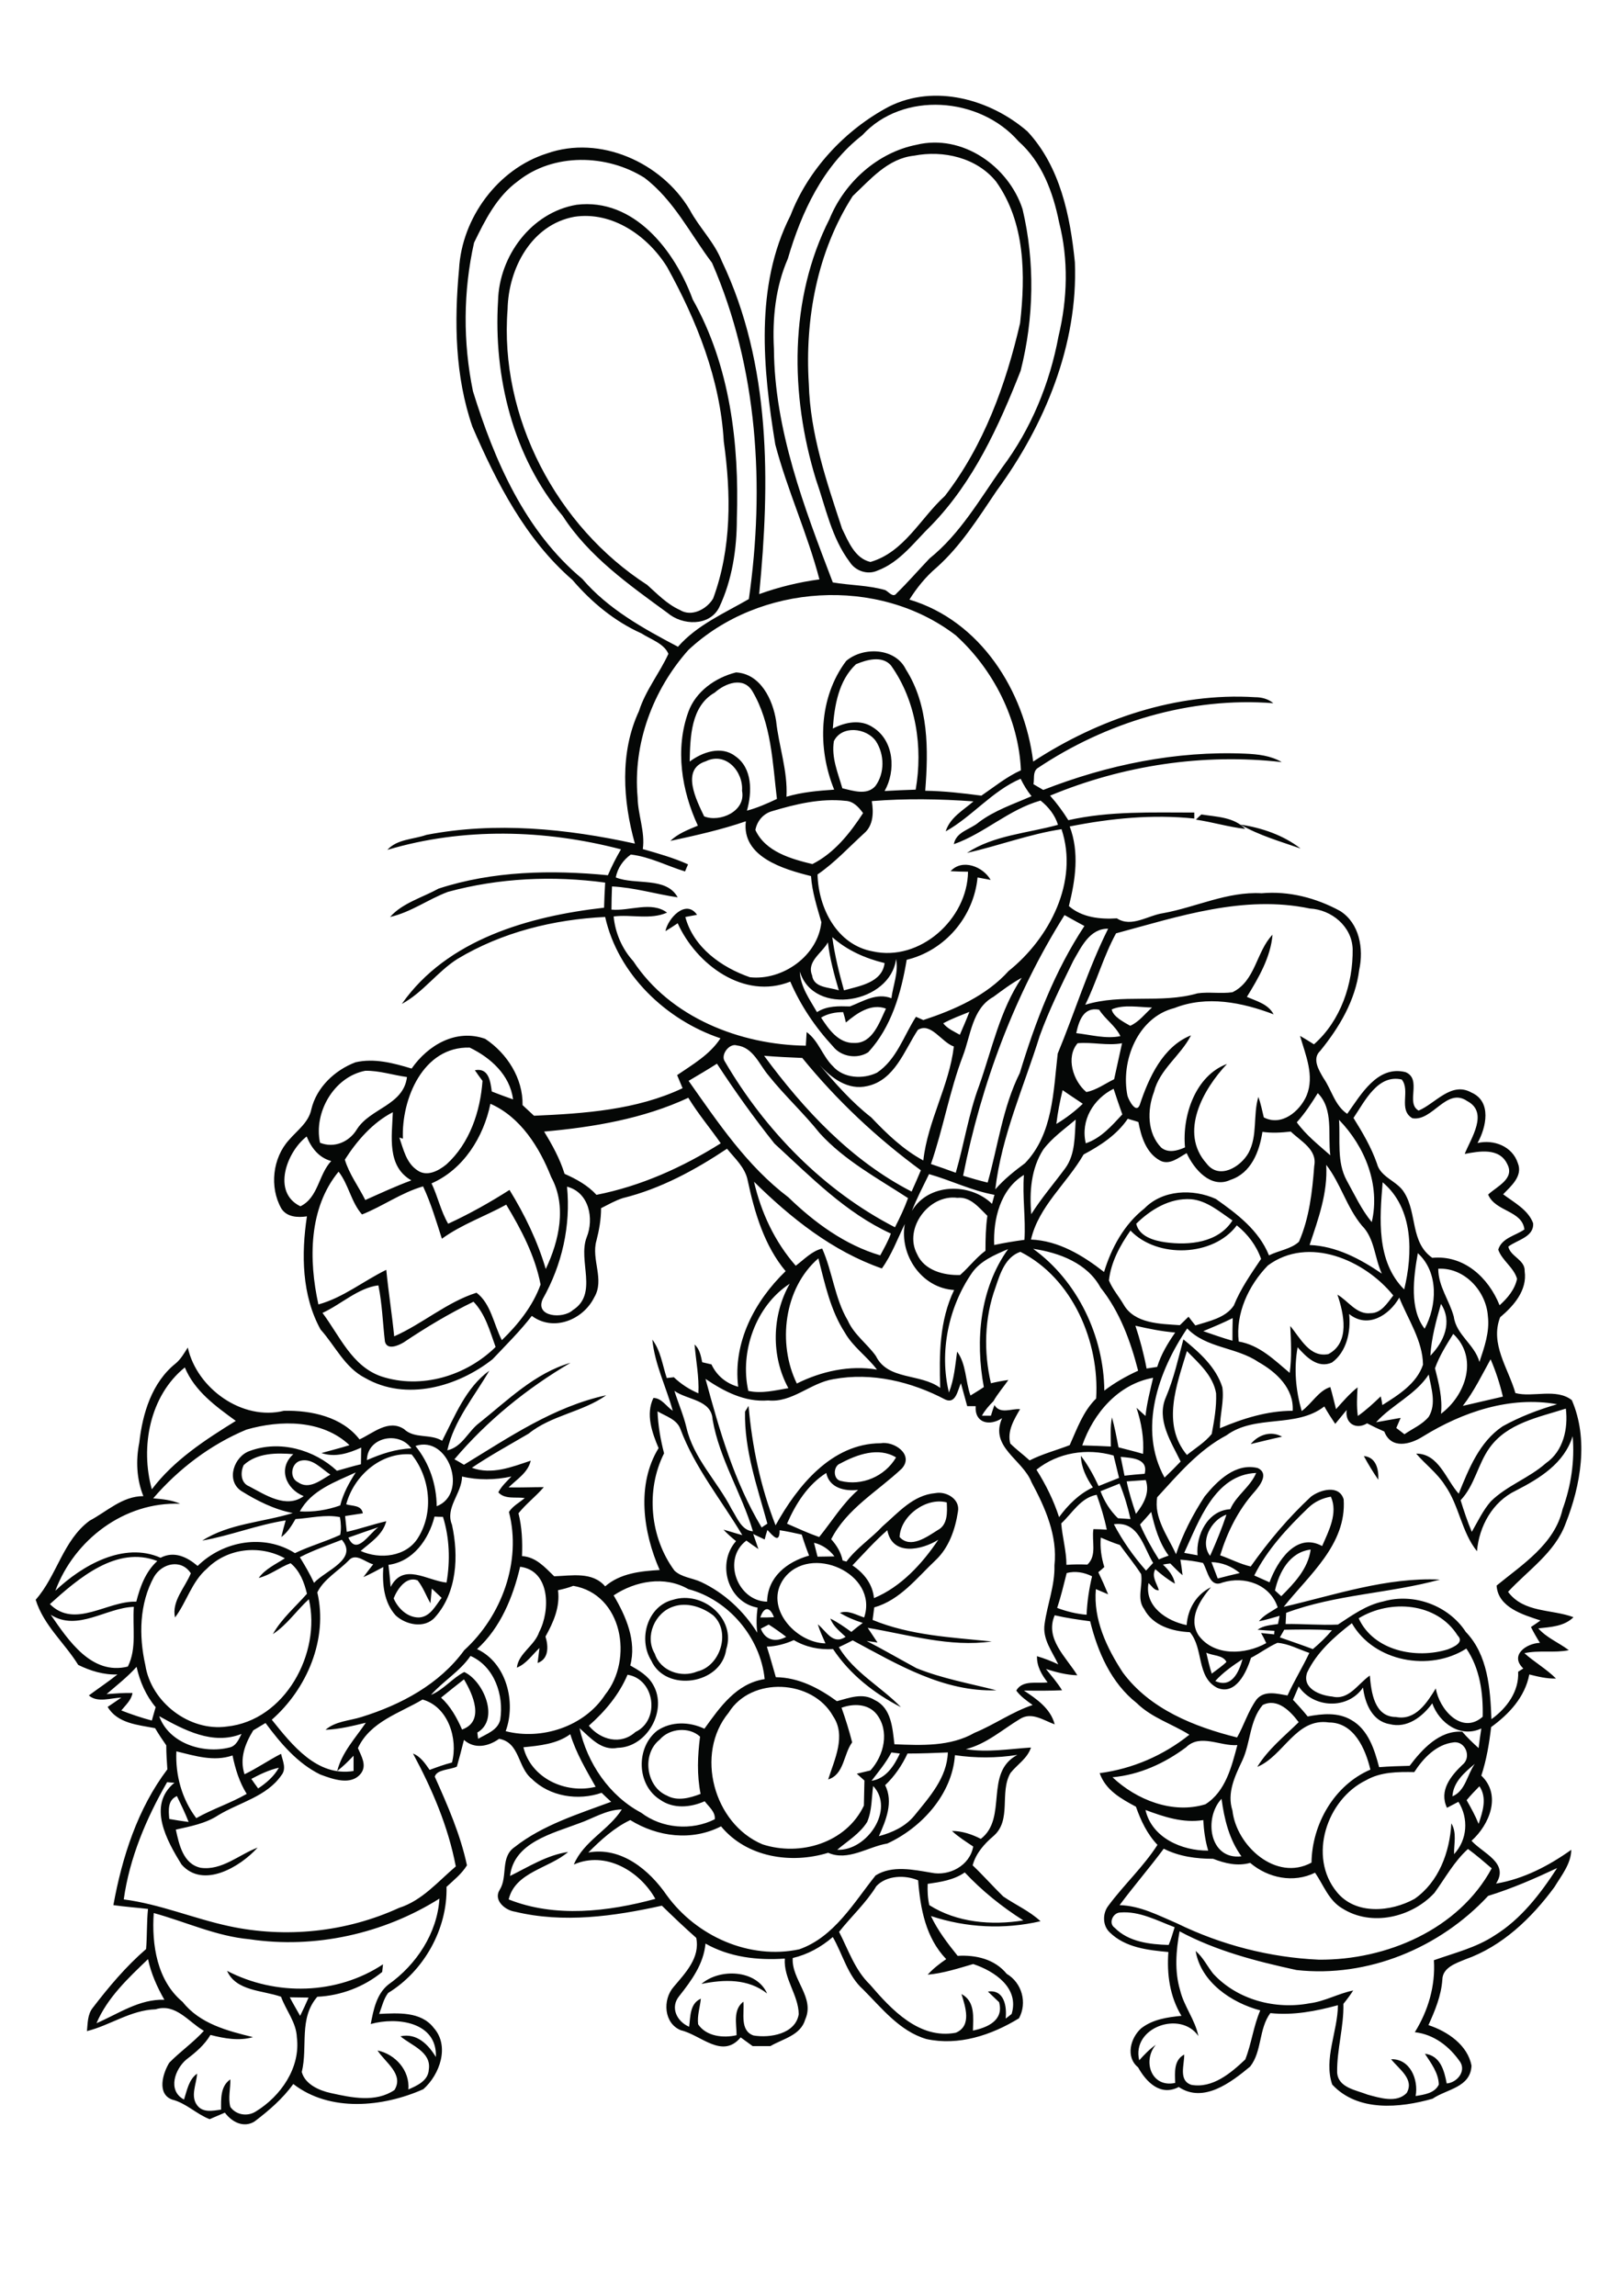 <?xml version="1.0" encoding="utf-8"?>
<!-- Generator: Adobe Illustrator 21.0.2, SVG Export Plug-In . SVG Version: 6.00 Build 0)  -->
<svg version="1.2" baseProfile="tiny" id="Layer_1" xmlns="http://www.w3.org/2000/svg" xmlns:xlink="http://www.w3.org/1999/xlink"
	 x="0px" y="0px" viewBox="0 0 595 842" overflow="scroll" xml:space="preserve">
<path fill="#050706" d="M257.3,727.6c6.7-5.8,20.2-5.3,24.1,3.5C274.4,725.6,265.6,725.9,257.3,727.6 M247,589.2
	c-6.8,2.2-10.6,11-6.8,17.3c2,6.3,9.7,9,15.6,6.5c8.5-2,12.4-14.6,5.8-20.6C257.5,589.3,251.9,587.5,247,589.2 M246.9,586.7
	c10.7-3.4,23.2,6.8,19.5,18.2c-1.8,12.9-22.2,15.9-27.5,4.1C234,601.1,237.5,589,246.9,586.7 M500.3,534c4.5,0.4,5.5,4.9,5.3,8.7
	C503.7,539.9,501.9,537,500.3,534 M458.8,529.6c2.8-3.4,7.4-5,11.5-2.7C466.5,527.7,462.6,528.7,458.8,529.6 M455,302.4
	c7.9,1.2,15.8,3.9,22.1,8.8C469.7,308.6,461.9,306.4,455,302.4 M438.7,300.6c0.6-0.6,1.3-1.3,2-1.9c5.6,0.9,11.9,0.9,16.1,5.3
	C450.7,303.3,444.8,301.5,438.7,300.6 M210.7,79.5c-15.8,2.9-24.2,19-24.5,33.9c-3.1,39.6,18,79.7,51.2,101.1
	c3.7,3.3,7.3,7.1,12,9.2c4.3,2.7,9.9-0.3,12.2-4.2c6.8-18.4,6.6-38.4,3.9-57.6c-1.3-22.8-9.9-44.3-20.8-64
	C237.6,86.5,224.6,77.4,210.7,79.5 M211.5,75.1c21.1-2.6,36.1,16.9,42.6,34.7c13.7,24.3,17.1,52.9,16.2,80.4
	c0,11.1-1.7,22.5-6.5,32.6c-3.6,7-13.5,6.6-18.9,2c-14.1-10.3-28.9-20.7-38.5-35.6c-18.2-21.6-25.4-51.1-23.7-78.9
	C183.1,93.9,194.9,77.9,211.5,75.1 M335.3,57.1c-9.6,1-16,8.7-22.5,14.8c-13,20.3-17.6,45-16.1,68.9c0.5,18.3,6.5,35.8,12.2,53.1
	c2.3,4.7,4.7,10.9,10.4,12.2c12.4-3.6,18.3-16,27.3-24.2c14.3-18.5,22.4-40.9,27.6-63.4c2-17.6,1.9-36.9-8.8-51.9
	C358.3,57.8,346,55,335.3,57.1 M336.2,53.1c16.8-4.1,33.8,7.9,38.9,23.6c4.6,19.4,4.2,40-0.7,59.3c-8,20.3-17.3,40.7-32.7,56.6
	c-6.2,6-11.5,13.6-19.9,16.7c-3.6,1.6-8,0.1-10.1-3.2c-6.7-8.9-8.8-20-12.4-30.3c-9.5-31-9.9-66.2,5-95.5
	C309.8,66.8,322,55.9,336.2,53.1 M106.3,732.5c1.2,2.3,2.5,4.5,3.8,6.8c1.1-2.2,2.1-4.4,3.1-6.7
	C110.9,732.6,108.6,732.5,106.3,732.5 M35.4,742c8.1-3.5,15.7-8.9,24.9-8.6c-2.7-4.7-4.9-9.7-6-14.9C47,725.5,39.4,732.6,35.4,742
	 M258.8,712.8c-0.7,7.5-5.1,13.5-9.6,19.2c-3.5,4.2-0.9,9.4,3.6,11.3c0.5-3.7,0.2-8.5,4.3-10.3c-0.3,3.1-1.4,6.2-1,9.4
	c3,4.5,9.3,5.1,14.1,4c0-4.2-1.4-9.3,2.5-12.3c0.4,4.1-1.4,10.6,3.7,12.4c6,1,15.4-0.5,16.6-7.8c-0.1-7.1-5.6-13-5.1-20.4
	C277.9,719,267.6,717.8,258.8,712.8 M408.9,707c5.1,5.2,12.9,6.1,19.8,6.3c0.9-2.1,1.5-4.3,2.2-6.5c-6.4-2.4-12.9-6-20-5.4
	C408.2,701.5,406.5,705.4,408.9,707 M91.5,711.2c-12.2-1.1-23.4-6.4-35.1-9.6c-0.8,11.6,1.2,24.8,10.6,32.6
	c6.3,8,16.4,10.6,25.8,12.9c-5.1,1.5-10.5,0.5-15.6-0.8c-2.2,3.7-5.4,6.4-8.7,8.9c-4.3,3.5-7.2,11.5-1,14.8c1.1-3.3,1.7-7.3,4.8-9.5
	c-0.2,3.8-2.6,8.3,0.1,11.7c2.1,2.7,5.7,1.9,8.7,1.5c0-3.9-0.3-8.6,3.4-11.1c0.1,3.3-0.9,6.8,0,10.1c2.1,3,6.3,3.6,9.3,1.7
	c9.2-5.6,16.5-16.1,15.1-27.2c-0.2-5.5-4-9.9-5.8-14.9c-6.7-2.4-16.5-2-19.8-9.5c17.9,9.3,40.3,8.8,57.2-2.4
	c-0.1,0.7-0.2,2.1-0.3,2.8c-6.7,5.5-15.2,8.7-23.8,9.1c-6.9,8-3.4,18.2-5.7,27.6c1.2,4.5,6.4,6.8,10.6,7.7
	c7.6,1.7,16.5,3.6,23.4-1.1c3.6-5.8-3.5-10.2-6.2-14.5c6.6,1.4,11.9,7.4,11.3,14.3c3.2-1.4,7.3-3.2,7.5-7.3c1-6.5-6.4-8.8-10.4-12.2
	c6-1.3,10.2,3,13,7.6c0.5-12.9-14.3-14.8-23.9-12.1c1-5.2,2.1-11,6.5-14.5c10.2-7.2,17.9-18.8,18.7-31.5
	C140.7,709.2,115.5,714.8,91.5,711.2 M321.5,691.7c-3.8,6.2-9.2,11.1-13.7,16.8c3.4,6.6,5.8,14,11.3,19.3
	c7.9,9.2,18.1,20.2,31.5,17.7c6-2.5,3.5-9.6,2.1-14.2c5.1,2.7,4.3,8.6,4.2,13.4c5.3-1.1,11.4-3.7,9.6-10.4c-1.4-1.3-2.7-2.6-4.1-3.9
	c6-0.9,7,5.5,6.5,9.9c0.6-0.4,1.7-1.3,2.2-1.7c2.9-9.6-6.3-15.7-14.1-18.3c-5.5,1.6-11,3.4-16.7,3.9c2-2.2,4.3-4,6.8-5.7
	c-7.5-7.8-9.5-18.5-10.3-28.9C332.1,687.6,325.3,687.7,321.5,691.7 M340.3,690.9c-0.1,2.6,0,5.2,0.6,7.8c10.1,6.4,22.8,7.5,34.5,5.6
	c-7.9-5-15.1-10.8-21.5-17.6C349.9,689.5,345.1,690.2,340.3,690.9 M545.9,695.3c-17.7,19.1-44.2,30.1-70.3,27.2
	c-14.7-3.2-29.5-7-42.9-14.2c-1.3,7.1-1.9,14.6,0.2,21.6c1.4,5.9,5.5,10.8,6.7,16.8c-6.5-9.5-24.6-3.2-21.7,8.9
	c1.9-2.1,3.8-4.1,6.1-5.7c-5,5.9-1.7,15.9,7.1,14c-0.1-3.8-0.6-8.3,3.3-10.4c0.1,3.7-2.2,9.5,2.6,11.1c7.8,1.4,14.5-4.3,19.8-9.3
	c2.3-5.8,3-12.2,5.5-18c-10.6-2.8-21.8-10.4-23.7-21.8c2.7,2.3,4.2,5.5,6.4,8.3c8.8,9.6,22.8,13.3,35.4,10.9
	c5.6-0.7,10.5-3.6,16-4.7c-1.1,1.7-2.3,3.3-3.6,4.9c0.2,8.4-2.4,16.6-2.3,25.1c0.3,5.7,7,6.5,11.2,8.2c4.5,1.2,10.6,3.2,14.3-0.6
	c3-5.1-3-8.9-5.7-12.4c7-0.2,10.1,7.5,9,13.5c3.1-0.5,7-1,8.5-4.2c-0.1-4.3-2.9-7.9-5.1-11.3c5.7,0.7,7.1,6.2,8,10.9
	c3.7-0.3,7.1-4.3,5-7.8c-3.9-5.7-9.6-10.2-16.7-11c4.9-7.9,7.6-17,7-26.4c7.6-2.7,15.5-4.6,22.3-9.1c9.7-6,16.8-15.3,22.9-24.7
	C563.1,688.9,554.7,692.6,545.9,695.3 M426.9,678c-5.2,7-11,13.7-16.2,20.7c7.6,0.2,14.3,3.8,21.1,6.7c16.2,7.9,34,12.5,52,13.3
	c24.8,0.2,51.3-11.1,63.4-33.5c-2.8-2.4-5.7-4.9-8.7-7.1c-5.1,4.6-8.3,10.6-12.3,16.1c-8.3,9-23.1,12.5-33.8,5.7
	c-5-2.9-6.9-8.6-10-13.1c-7.9,3.9-17.2,2-23.8-3.6c-4.7,1.3-9.2,0.2-13.6-1.5C438.9,681.7,432.6,680.9,426.9,678 M420.2,663.8
	c2.3,10.2,13.4,15,23,14.9c-1.1-3.7-1.6-7.4-1.8-11.2C434,668.7,426.9,666.3,420.2,663.8 M212.4,668.7c-9.7,3.7-23.9,7-25.3,19.3
	c6.9-3.4,13.6-7.7,21.3-8.8c-6.9,6-19.4,7.3-21.8,17.4c17,6.8,36.5,4.5,53.8-0.2c-5.7-10.2-18.3-17.7-29.9-12.6
	c3.6-8.6,12.8-12.6,17.6-20.2C222.4,663.7,217.6,666.9,212.4,668.7 M455.4,680.8c-4.5-6.2-6.3-13.6-7.3-21.1
	C441.5,666.7,443.6,682.2,455.4,680.8 M62.1,667.1c2.3,0.4,4.7,0.8,7.1,1.1c-1.3-3.3-2.8-6.4-4.3-9.5
	C61.5,660.2,61.8,663.8,62.1,667.1 M538,660.2c1.6,2.8,3.2,5.7,4.4,8.7c1.5-4.5,3.2-9.5,0.3-13.8C541.1,656.7,539.5,658.4,538,660.2
	 M320.3,655c-0.6,4.4-0.4,9-2.2,13.2c-2.7,4.3-7.2,7-11,10.2C318,678.9,328.4,663.6,320.3,655 M92.2,652.4c0.8,1.2,1.7,2.4,2.5,3.5
	c3-2,5.8-4.4,7.6-7.6C98.7,649.1,95.4,650.7,92.2,652.4 M532.8,658.8c4.8-2,5.4-8,8.2-11.9C537.3,650,533.1,653.5,532.8,658.8
	 M350.3,643.7c-1,14.3-12.2,26.6-24.8,32.4c-7.2,1.2-14.4,6.6-21.7,3.4c-13.6,4.2-29.9,1.7-39.3-9.7c-10.7,5.5-23.3,3.9-33.3-2.3
	c-5.9,2.8-10.8,7.3-15.4,11.9c12.1-2.2,22.4,6.4,28.8,15.7c10.9,15,30.3,23.7,48.6,19.8c12.8-4.5,20-17.1,28-27.1
	c6.1-3.8,13.8-2.1,20.4-1c6.6,1.4,14.2-2.6,15.4-9.6c-2.7-1.8-5.4-3.5-7.8-5.7c3.7,0,7.3,1.2,10.6,2.9c10-7.7,1.1-24.3,13.4-30.8
	C365.5,644.8,357.9,644.8,350.3,643.7 M332.9,643.1c-2,4.3-4.7,8.3-8.2,11.6c3.1,6.2,0.3,12.9-2.3,18.7c4.9-1.3,9.7-3.5,13-7.5
	c5.5-6.8,12-13.9,12.3-23.2C342.8,642.9,337.9,643.1,332.9,643.1 M327,642.7c-2,3.8-4.7,7-7.3,10.4c5.3-0.8,8.3-5.5,10.4-10
	C329.4,643,327.8,642.8,327,642.7 M64.7,642.3c-0.4,8.7,2,17.5,7.3,24.5c6-3.4,12.6-5.5,18.5-8.9c-2.7-4.3-4.2-9.2-5.2-14.1
	C78.4,646.2,71.4,643.9,64.7,642.3 M518.8,649.9c-6-0.1-12.3-0.1-17.7,3c-14.4,7-21.4,28-10.7,41c6.9,8.5,19.8,7.3,28.5,2.5
	c8.9-6.2,12.9-17.1,13.5-27.7c2.1,3.5,0.9,7.5,1,11.3c4.9-5.3,5.4-13.1,1.6-19.2c-1.4,0.7-2.8,1.5-4.2,2.2c-3-6.3,1.4-11.7,5.7-15.8
	c3.4-2.7,1.1-8.7-3.2-8.2C526.9,639.7,522.1,644.8,518.8,649.9 M435.1,640.8c-7.9,5.9-17.1,10.1-27,11c8.8,8.3,22.1,13.6,34.1,9.9
	c7.4-4.7,9.6-13.8,11.7-21.7C447.6,640.5,440.3,635.7,435.1,640.8 M192,640.8c2.8,11.4,15.5,17.2,26.5,14.5
	c-3.5-6.2-7.2-12.4-9.3-19.3C204.3,639.6,198,640.2,192,640.8 M242,638c-6.6,5.2-5.1,17.2,2.6,20.5c3.9,2.2,8.5,0.9,12.4-0.6
	c-1.4-7-1.1-14-0.2-21C252.8,633.2,245.6,633.8,242,638 M58.4,629.4c3.6,10,16.1,13.9,25.7,11.5c2.5-0.5,3.5-3,4.5-5
	C78,640.1,67.6,634.5,58.4,629.4 M463.2,625.3c-4.9,5.8-4.4,13.8-7.5,20.4c-2.7,5.7-5.7,11.9-3.6,18.3c1.4,12.9,16,26.2,29,19.1
	c0.2-14.1,8.3-28.4,21.6-34.1c-1.8-7.6-6-17.3-15.2-17.3c-12.1-1.8-16.6,12.3-26.3,16.3c3.9-6.4,9.9-11.2,15.2-16.4
	C473.4,627.6,468.6,622.6,463.2,625.3 M131.3,641.1c1.2,2.9,3.4,6.3,1.1,9.3c-3.6,4.6-10.3,2.1-14.9,0.4
	c-8.4-4.1-14.6-11.5-20.1-18.9c-1.5,0.9-3,1.8-4.5,2.7c-3,4.9-5.1,10.3-3.2,16.1c4.6-2.2,8.9-5.2,13.4-7.5c0.6,2.6,2.1,5.5,0.1,7.9
	c-5.4,7.8-15.3,9.9-23.1,14.6c-4.7,3.1-10.3,4.1-15.6,5.3c1.2,5.5,2.7,12.6,9.1,14c7.8,1.1,14-4.8,20.9-7.4
	c-6.4,7.1-20,15.2-27.9,6.2c-5.4-8.7-12.7-21.7-2.6-30c-0.7,0-2-0.1-2.7-0.2c-7.6,13.2-13.8,27.8-15.9,43c13.2,1.7,25.6,7,38.6,9.8
	c20.8,4.5,43,2.2,62.4-6.7c8.5-2.7,14.3-9.7,20.8-15.2c-2.8-14.7-8.7-28.4-15.7-41.4c2.8,1.1,4.5,3.7,6.1,6c2.7-1,5.4-2,8.2-2.7
	c2.3-8.7-1.4-20.5-10.8-23.1C146.6,628.3,135.8,631.4,131.3,641.1 M474.3,623.4c1.9,2,3.7,4,5.4,6.1c5.3-1,11.1-1.6,16,1.3
	c6.2,3.5,8.5,10.8,10.2,17.3c3.7-0.3,7.5-0.4,11.2-0.5c4.6-6.1,11-13.1,19.3-12.5c1.9,2.2,3.9,4.1,6,6c0.3-2.4,0.6-4.8,1-7.2
	c-7.6,3.6-15.4-1.9-18-9.2c-3.6,4.9-9.2,9.3-15.7,7.6c-6.4-1.1-9-7.7-9.7-13.4c-5.6,8.2-18.2,7.6-23.6-0.4
	C475.7,620.2,475,621.8,474.3,623.4 M267.3,628.1c-12.5,15.1-5.5,40.8,12.4,48.3c13.8,4.5,30.7-0.5,37.2-14.2
	c0.1-3.1,0.1-6.1,0.2-9.2c-0.9-0.8-1.9-1.7-2.8-2.5c1.7-0.4,3.3-0.8,5-1.2c5-5.5,7.1-14.4,2.3-20.6c-3.1-3.9-8.5-4-12.9-2.4
	c1.5,4.2,2.8,8.4,3.9,12.7c-3.2,4.3-2.9,11.8-8.8,13.6c2.3-7.3,6.7-16,1.8-23.2C298.1,615.9,275.6,614.7,267.3,628.1 M161.8,622.6
	c3.5,3.2,5.8,7.4,7.7,11.7c8.4-3,4-12.9,0.7-18.4C167.4,618.1,164.6,620.3,161.8,622.6 M216,632.9c4.3,5.2,11.7,7.2,17.1,2.3
	c9.1-4.3,7.2-19.4-2.9-21C227.1,621.5,222,627.6,216,632.9 M50.1,611.3c-3.3,3.7-7.3,6.8-11,10c3.2-0.2,6.3-0.5,9.5-0.4
	c-0.4,2.6-2.5,4.4-4.1,6.4c3.6,1.4,7.4,2.7,11.2,3.7c0.5-1.7,0.9-3.3,1.4-4.9C53.5,621.8,51.3,616.7,50.1,611.3 M445.8,616.5
	c6,2.8,8.7-3.3,10-8C452.3,610.8,448.7,613.3,445.8,616.5 M158.1,621.6c4.6-1.9,7.9-6.2,12.2-8.4c7.1,3.3,13.1,17.4,4.8,22.2
	c0.1,0.6,0.2,1.8,0.3,2.3c3-1.8,7.2-3.1,8.1-7c1.4-9-2.1-19.5-10.9-23.4C168.7,613,162.6,616.5,158.1,621.6 M442.5,606.1
	c0.6,2.6,1.2,5.2,2,7.7c1.8-1.4,3.8-2.7,5.4-4.3C448.6,606.9,444.9,607.3,442.5,606.1 M471.1,597.7c-0.4,0.7-1.2,2.1-1.6,2.8
	c4,1.4,8.1,2.8,12.1,4.3c2.5-2.1,4.9-4.4,7-6.9C482.8,597.5,476.9,597.6,471.1,597.7 M479.5,613.4c-2,5.8,4.7,8.4,9.2,8.8
	c6.1,1.5,9.4-4.7,13.8-7.7c0.5,6,1.6,15.2,9.6,15.2c7.2,1.4,11.4-5.3,14.6-10.5c1.2,7.6,9.5,17.2,17.2,10.4c0.2-8.6-1-17.7-6-25
	c-13.4,8.6-33.9,4.9-42-9.3C489.4,600.3,483,606,479.5,613.4 M279.1,597.3c1.6,4.3,5.5,5.1,9.3,3c-2.1-1.6-4.2-3.1-6.4-4.5
	C281.3,596.2,279.8,596.9,279.1,597.3 M278.9,593.2c1.7,0,3.3,0,5-0.1C282.5,589.3,280.3,589,278.9,593.2 M18.6,592.2
	c6.5,9.4,15,22.3,28.3,19c3.4-6.8,1.6-14.6,2.2-21.9C38.9,589.6,28.5,598.5,18.6,592.2 M498.4,593.5c5.5,12,21.1,15,32.7,11.4
	c2-0.8,6.2-2.5,3.6-5.1C527.1,587.7,510,586.4,498.4,593.5 M225.1,585.1c4.5,7.6,8.5,16.7,6.1,25.7c3.2,1.8,6.6,3.8,8.4,7.1
	c5.4,9.3-2.2,22.9-13,23.1c-6,1.2-10-3.7-14-7.2c2.8,12.8,10.9,24.8,22.6,31c7.6,5.8,18.5,6.7,27,2.4c0.3-2.7-2.2-4.6-3.7-6.6
	c-5.2,2.3-11.5,2.9-16.4-0.6c-8.6-5.4-8.9-19.1-1-25.3c5.2-3.5,11.8-3.3,17.3-0.7c5.7-7.9,11.7-16.6,22.1-18.2
	c-1.5-15.2-13.2-29.1-28-33C243.8,577.8,233.1,579.8,225.1,585.1 M144.4,586.2c1.6,3.7,5.1,7.1,9.4,7c4.1-0.3,6-4.4,8.2-7.2
	c-1.2-1.1-2.4-2.3-3.6-3.4c-0.1,1.3-0.4,4-0.5,5.4c-1.6-2.8-2.7-5.9-4.7-8.4C149,577.9,145.7,582.9,144.4,586.2 M391.3,576.9
	c-1.1,4.3-2.1,8.6-3.5,12.8c3.5,1.3,7.1,2.2,10.8,2.5c0.2-4.8,0.9-9.5,2-14.1C397.6,576.6,394.4,576.1,391.3,576.9 M190.8,574.6
	c-2.6,11.1-7.2,22.4-15.8,30.2c10.8,5,14.4,19.5,10.5,30.1c13.2,3.4,28.9-1.7,36.5-13.4c10.4-12.9,6.4-36.8-11.7-39.9
	c-1.8,0.7-3.7,1.2-5.6,1.6c0.8,6.2-1.7,11.8-4.6,17c1.1,3.5,1.3,8.2-2.9,9.7c0.2-1.8,0.5-3.6,0.7-5.5c-2.7,2.5-4.8,5.8-8.3,7.2
	c0.6-5.3,6.5-8,8.2-13.1C201.9,590.7,201.9,576,190.8,574.6 M444.4,572.9c0.8,2,1.5,4,2.3,6c2.7-0.7,5.4-1.4,8.1-2
	C451.8,574.4,448.2,573,444.4,572.9 M287.5,579c-7.4,10.4,4.3,23.5,15.3,23.7c-1-2.3-2.1-4.6-2.8-7c3.2,2.6,5.5,7.7,10.2,4.6
	c-2.1-2-4.6-3.9-5.6-6.7c2.8,1.4,5.2,3.1,7.7,4.9c1.4-1.2,2.8-2.3,4.2-3.3c-2.9-0.9-5.8-2.1-8.4-3.7c3.1-1.1,6,0.8,8.9,1.7
	C322.4,577,297.1,565.9,287.5,579 M433,572c0.3,1.9,0.6,3.8,0.8,5.7c-1.6-1.3-3-2.8-4.5-4.3c-0.9,0.1-1.8,0.2-2.7,0.4
	c2,1.9,3.9,4.1,4.4,7c-2.6-1.5-4.9-3.3-7.2-5.3c-1.5,2.7,0.6,5.2,1.3,7.7c-1.8,0.2-2.6-1.7-3.8-2.6c-1.5,8.5,6.6,13.9,14,15.4
	c0.4-5.9,3.5-11.2,8.9-13.9c-4,4.8-8.5,11.5-4.5,17.7c5.7,7.7,17.1,7.1,24.8,2.8c-0.6-1.3-1.2-2.5-1.9-3.7c1.6,0.2,3.2,0.3,4.8,0.5
	l0.1-1.3c-2.1-0.1-4.1-0.2-6.2-0.4c2.2-1.6,4.9-1.7,7.5-2.1c0.2-1,0.4-2,0.6-3c-2.5,0.7-5,1.5-7.6,2c1.8-2.3,4.5-3.5,6.9-5.1
	c-2.8-8.5-12.2-11.6-20.3-9.1c-4.7,2-5.3-4.2-7.1-7.2C438.6,572.6,435.8,572.2,433,572 M18.3,588.3c9.2,9.2,21.1-1.3,31.7-0.9
	c1.4-5.5,3.4-11,7.7-14.9C42.8,566.7,28.7,578.9,18.3,588.3 M467.7,583.3c0.6,0.5,1.7,1.6,2.3,2.1c4.8-4.8,9.8-10,10.8-17.1
	C473.1,569.2,469.2,576.6,467.7,583.3 M75.9,575.3c-5.6,4.8-7.4,12.2-11.7,17.9c-1.3-6,3.7-11,5.8-16.2c-3.5-5.4-10.6-3.7-13.5,1.3
	c-5.4,9.8-5.6,21.6-3.2,32.3c2.1,13.7,16.2,24.5,29.9,22.6c21.4-2.2,34.7-27,30.1-46.7c-4.5,4.1-8,9.4-13.2,12.8
	c3.2-5.7,8.3-10,12.5-14.8c-1-4.2-2.6-8.4-6-11.2c-4.1,1.5-7.5,4.4-11.7,5.4c2.4-3.3,6.2-5,9.6-7.2
	C95.2,566.4,83.3,567.8,75.9,575.3 M298.6,565.8c0.4,1.7,0.9,3.4,1.3,5.1c2.1,0,4.1-0.1,6.2-0.1
	C304.2,568.3,301.6,566.5,298.6,565.8 M110,571.1c1.9,3.1,3.7,6.2,5.2,9.4c4.1-4.5,16.3-8.6,10.2-15.8
	C120.3,566.7,115,568.5,110,571.1 M403.8,563.9c-0.3,3.7,0.2,7.3,1.3,10.8c-0.5,0.5-1.6,1.4-2.2,1.9c1.3,2.7,2.5,5.4,3.6,8.1
	c-1.5-0.6-3-1.3-4.5-1.9c-1,11.1,4,21.6,9.9,30.6c9.9,13.4,26.2,19.9,41.9,23.8c2.6-4.6,4.1-9.8,7.2-14c2.9-3.4,7.6-2,11.3-1.4
	c2.4-5.3,5.5-10.3,8-15.6c-3.9-1.3-7.6-3.4-11.7-3.7c-3.4,1.5-6.4,3.8-9.7,5.5c-1.6,5.2-5.6,13.9-12.4,11c-7.7-4-4.9-14.4-10-20.4
	c-6.5-0.3-13.6-2.4-16.8-8.5c-2.8-3.8-0.4-8.6-1.1-12.8c-2.4-3.7-5.2-7.1-7.8-10.7C408.5,565.9,406.2,564.9,403.8,563.9
	 M312.7,574.1c4.2,2.8,7.4,6.8,7.9,12c9.9-4.1,17.7-12.6,23.6-21.4c-6.1,3.8-16.9,6.1-18.7-3.5C321,565.1,316.9,569.7,312.7,574.1
	 M280.5,564.6c-1.4-0.7-2.8-1.3-4.2-2c0.6,1.8,1.3,3.6,1.9,5.5c-1.5-1-2.9-2-4.4-3.1c-9,6.7-3.4,22.2,7.6,22.4
	c0.2-9.1,7.3-14.6,15.4-16.9c-1-2.5-1.9-5.1-2.7-7.7c-2.7-0.6-5.4-1.2-8.1-1.6c0,5.2-2.5,2-4.5-0.1
	C281.1,562.3,280.8,563.5,280.5,564.6 M127.8,563.9c3,6.8,7.6-1.5,11-3.8C135.1,561.3,131.5,562.6,127.8,563.9 M408.6,559
	c3.2,6.1,7.2,11.8,11.8,17c0.9-0.9,1.7-1.9,2.6-2.8C419.3,567.1,417.7,557.8,408.6,559 M443.9,570.6c2.2-4.9,4.3-10,6-15.1
	C444.2,557.4,440,565.5,443.9,570.6 M159.4,556.2c-2.1,8.3-7.8,16.5-16.9,17.7c0.3,2.7,0.6,5.4,0.8,8.1c4.7-9.1,13.4-2.3,20.5-1.6
	c1.4-8,1.1-16.4-1.3-24.1C161.4,556.3,160.4,556.3,159.4,556.2 M418.2,559.1c1.9,4.4,4.3,8.7,6.9,12.8c1.2-0.5,2.4-1,3.6-1.4
	c-3.5-4.7-5.1-10.4-6.4-16C421,556,419.6,557.6,418.2,559.1 M330,563.7c4,4.4,10.1-0.1,13.9-2.5c3.8-1.9,3.6-6.6,3.4-10.2
	C339.7,549,330.3,556,330,563.7 M480,552.9c-7.7,7.4-15.1,15.3-19.9,24.9c1.9,0.8,3.7,1.7,5.6,2.5c2.8-7.7,9.8-18.5,19.3-13.3
	c2.4-5.5,5.9-12.1,3.2-18.1C485.2,549.4,482.3,550.7,480,552.9 M389.3,558.7c0.4,5.1,1.9,10.1,1.9,15.2c2.5-0.2,5.1-0.2,7.7-0.1
	c3.6-3.4,1.5-8.6,2.2-13c1.6,0,3.3,0.1,4.9,0.2c-0.9-4.4-2.2-8.6-3.7-12.8C396.4,549.3,393.4,554.9,389.3,558.7 M410.7,544.1
	c-2.3,0.9-4.7,1.9-7,2.8c1.4,3.7,3.5,7.1,6.4,9.9c1.5,0.1,3.1,0.2,4.6,0.3C413.7,552.6,412.4,548.3,410.7,544.1 M413.3,543.3
	c0.8,4,2.1,8,3.4,11.9c2.8-3.6,5.2-7.7,3.6-12.4C418,543,415.6,543.1,413.3,543.3 M169.5,541.5c-0.1,6.3-6.3,11.4-3.7,17.7
	c2.5,11.4,1.9,24.9-6.3,34c-3.8,4.2-10.7,2.7-14.4-0.8c-4.3-4.8-4.9-11.5-4.5-17.7c-2.4,1.3-4.8,2.6-7.3,3.7
	c1.2-1.6,2.4-3.2,3.6-4.7c-2.9-0.7-6.4-4.4-9-1.4c-3.8,3.9-9.1,6.8-11.5,11.7c4,17.1-3.8,35.4-16.7,46.7c7.4,9.2,16.6,21,30,18.8
	c0-1.9,0-3.8,0-5.6c-1.9,2-3.8,3.9-6,5.6c1.7-6.8,6.7-12.1,10.5-17.7c-4.9,1.2-9.8,2.4-14.8,2.6c3.7-3.2,8.8-3.3,13.2-4.7
	c14.5-4.5,28.6-12,37.7-24.5c13.7-12.5,21.1-32.5,16.4-50.7c1.4-2.2,3.8-3.4,5.8-5.1c-3.2-0.5-7.3,0.6-9.7-2.1
	c1.2-2.3,3.1-4,4.8-5.8C181.6,542.8,175.4,542.9,169.5,541.5 M434.4,569.5c1.6,0.3,3.3,0.6,4.9,0.9c-0.7-7.4,3.8-16.5,12-16.9
	c2.2-5.1,7.3-8.1,9.5-13.3C445.6,540.8,439.8,557.9,434.4,569.5 M288.7,558.8c3.9,1.7,7.8,3.5,11.8,4.9c4.7-5.8,8.6-12.3,14.3-17.3
	c-4.9,0.6-10.6-0.7-11.7-6.2C296.3,544.5,291.9,551.5,288.7,558.8 M110,554.3c5,0.3,10.1-0.5,14.8-2.2c1.1-4.4,3.3-8.4,5.7-12.1
	C123,543.5,114.2,546.5,110,554.3 M109.3,543.6c4.1,2.9,8.4-0.8,11.9-2.8c-3.3-2.1-6.5-6.1-10.9-5.1
	C106.8,536.5,106,542,109.3,543.6 M411.1,534.3c0.5,2.3,0.9,4.6,1.4,6.9c2.5-0.3,4.9-0.5,7.4-0.7
	C421.3,534.8,415.1,534.7,411.1,534.3 M127,551.7c2.2,0.7,5.6,0.2,6.1,3.3c-2.2,0.3-4.3,0.7-6.5,1c0.2,2,0.4,3.9,0.6,5.8
	c4.9-1.1,9.7-2.8,14.5-3.9c-1.3,5-5.7,7.7-9.4,10.9c7,3.2,16.8,2.2,21.1-4.9c5.8-9.3,4.4-22.1-2.4-30.5
	C139.8,532.4,129.8,541.2,127,551.7 M89.4,537.3c-1.3,2.7-1.1,6.6,2,7.8c5.9,3.1,13.6,8.3,20,3.6c-6.5-2.6-9.6-10.2-3.8-15.4
	C101.4,532.8,94.3,532.8,89.4,537.3 M380.2,539c3.4,5.4,6.3,11.2,8.3,17.4c3.3-4.5,7.3-8.5,12.4-10.9c-2.4-3.5-4.3-7.4-4.4-11.6
	c2.6,3.4,4.7,7.2,6.5,11.1c2.5-1,5-2,7.5-3c-0.7-2.8-1.3-5.5-2-8.2C398.7,531,388.1,532.7,380.2,539 M308.3,536.7
	c-2.7,0.9-2.8,5.7,0,6.4c7.8,2,16.3-1.6,20.4-8.6C322.3,530.6,314.4,533.4,308.3,536.7 M152.4,530.3c5.1,6.3,7.7,14,7.8,22.1
	C171.9,547.9,164.7,526.2,152.4,530.3 M134.6,535.5c5.2-2.3,10.6-4.1,16.3-4.3C146.4,524.7,134.7,527,134.6,535.5 M90.4,524.3
	c-13.2,5.5-24.9,14.4-34.2,25.2c3.4,0.3,6.8,0.6,9.9,2c-20.4-0.8-38.8,13.1-45.8,31.9c9.8-9.3,25.1-18.1,38.6-12.1
	c5-2.6,9.7-0.3,13.6,3c9.4-9.2,24.3-11.9,35.7-4.7c5.4-2.6,11.2-4.2,16.6-6.7c0.4-2.1,0.3-4.3-0.1-6.5c-5.4-1.1-10.9,0.4-16.3,0.7
	c-1.4,2.4-2.9,4.9-5.2,6.6c0.5-2.1,1-4.1,1.6-6.1c-10.4,1.6-20.3,5.6-30.6,7.4c9.9-6.3,22.2-6.7,33.2-10.1
	c-6.8-1.3-13.1-4.5-18.9-8.1c-5.8-3.9-2.6-12.8,3.2-14.7c10.9-4,23.5-0.5,31.9,7.3c2.9-0.8,5.8-1.7,8.8-2.4c0-2,0.1-4.1,0.1-6.1
	c-4.6,2.1-9.6,3.7-14.6,2c3.5-1,6.9-1.8,10.3-2.9C118.2,520.6,102.9,520.7,90.4,524.3 M241.2,517.6c0.2,5.2,1.1,10.4,2.4,15.4
	c-6.8,13.5-5.2,30.8,3.8,43c2.6,2.5,6.6,2.7,9.8,4.2c8.5,4,15.6,10.6,20.6,18.6c-0.4-3.1-0.3-6.1,0.1-9.2c-11-2-15.1-16.3-7.9-24.4
	c-1.6-1.3-3.2-2.7-4.6-4.2c2.3,0.6,4.6,1.4,6.9,2c-7.7-12.9-17.4-24.7-22.7-38.9C248.3,520.5,244.2,519.4,241.2,517.6 M546.4,531
	c-4.3,6-5.4,13.7-10.6,19.2c1.2,3.9,2.5,7.8,4.1,11.6c2.2-3.8,4.1-7.9,7-11.2c5.9-5.8,14-8.5,20.2-14c6.4-4.4,8.2-12.7,7.3-20
	C564.4,519.8,552.9,521.9,546.4,531 M522,526.8c-4.7,3-11.7,4.8-14.2-1.8c-2.1-0.9-4.2-1.9-6.3-3c-4.1,2.5-8.2,0-7.5-4.9
	c-1.4,1.7-2.8,3.4-4.2,5.1c-1.4-2.1-2.8-4.2-4-6.4c-10.4,8.1-25.3,2.8-35.9,10.6c-10.2,5.4-17.7,14.3-25.4,22.7
	c-1.3,7.6,3.9,14.3,6.9,20.9c2.5-7.5,6.2-14.6,10.5-21.2c4.7-5.8,11.4-12.4,19.5-10.4c4.2,2,0.8,6.4-1.2,8.7
	c-6,6.7-10,14.8-12.6,23.3c3.7,1.3,7.3,3.2,11.2,4.1c6.5-9.2,13.8-17.9,22.1-25.6c3.4-2.6,10.4-4.5,12,1c1.1,16.5-12.7,27.7-22,39.4
	c18.9-4.4,37.7-10.9,57.3-10c-18.5,5.1-38.2,5.4-56.4,12.2c-0.1,1.4-0.1,2.8-0.2,4.1c6.4-0.1,12.8,0.5,19.2,0.2
	c5.2-3.4,10.4-7.2,16.7-8.5c11.1-3.2,23.9,1.5,30.2,11.2c8.1,8.4,9,20.9,9.4,32c5.6-4,10.2-10.2,9.8-17.4c0.5-0.3,1.4-0.9,1.9-1.2
	c-5.1-4.8,1-9.2,6.1-9.4c-1.2-1.9-2.3-3.8-3.3-5.8c1.2-0.8,2.4-1.6,3.5-2.4c-6.4-2.1-15.6-4.8-16.1-12.8c9.4-7.7,21.3-15.2,24.2-28
	c3.1-8.5,4.5-17.7,3.7-26.8c-3.1,10-12.1,15.5-20.9,20c-8.5,4.1-13.4,13-14.2,22.2c-5.7-7.1-6.5-16.7-11.7-24.1
	c-2.8-4.5-7.2-7.7-10.6-11.7c8.3,0,10.9,9.5,15.6,14.7c3.7-9.1,7.6-19,16.1-24.7c6.3-3.5,13.1-6.1,20-8.1
	C554,511.9,536.6,517.8,522,526.8 M247.4,510.1c1.4,4.5,3.3,8.8,4.4,13.4c2.6,11.4,11.4,19.8,16.6,30c2,3.1,3.6,7.8,7.8,8.1
	c-4.1-13.9-12.3-26.5-14.8-41C261,513.3,252.2,513.5,247.4,510.1 M397,530.1c3.5,0.1,7,0.2,10.5,0.4c0-3.6-0.3-7.2,0.4-10.7
	c1,3.6,1.7,7.3,2.4,11c3,0.8,6,1.5,9,2.4c0.4-5.8-0.6-11.4-2.4-16.9c1.1,1,2.2,2,3.3,3c0.5-4.7,1.7-9.3,2.8-14
	C410.2,507.6,401.1,518.3,397,530.1 M281.8,513.6c-8.6,0.7-16.2-3.3-23-7.9c5.1,18.8,10.5,37.7,20.6,54.5c0.5-0.4,1.6-1.1,2.1-1.4
	c-3.7-13.5-8.5-26.9-8.2-41.1c0.3-0.5,1-1.6,1.3-2.1c1.3,15,4.4,29.7,9.9,43.8c8-14.4,20.5-30,38.5-30.1c5-0.9,12.4,4.2,7.8,9.3
	c-8.8,8.3-20.2,14.7-25.9,25.9c2,2.2,3.6,4.8,4.2,7.8c0.4,0.1,1,0.3,1.4,0.4c3.7-5,9-8.4,13.2-12.9c5.8-5,11.2-11.5,19.4-12.2
	c4-0.8,9.2,2.2,8.3,6.8c-1,6.5-3.3,13.2-8.2,17.8c-6.9,6.5-13,14.6-22.5,17.3c-0.2,1.5-0.4,3-0.6,4.6c13.8,5.7,29,6.4,43.7,7.9
	c-15.4,2.2-30.5-2.5-45.5-5c1.2,1.8,2.4,3.6,3.6,5.4c-1-0.2-3-0.4-4-0.6c6.2,3.2,12.2,6.7,18.3,10c9.4,3.8,19.5,5.6,29.3,8.1
	c-19.3,0.7-36.3-9.5-52.7-18.3c-1.7,0.9-3.4,1.7-5.1,2.5c5.6,9.3,15.4,14.4,22.8,22c-9.8-5-18.8-12.1-24.9-21.3
	c-5,0.3-10-0.7-14.4-3.3c-3.1,1.4-6.5,2.3-9.9,2.4c1.2,3.7,2.2,7.5,3.3,11.2c8.4,0.1,15.8,4,22.4,8.8c4.5-1.2,9.5-3.2,13.9-0.4
	c6.1,2.9,6.5,10.3,7.2,16.2c9.9,0.4,20.5,0.9,29.4-4.2c7.3-3,13.8-7.7,21.3-10.2c-2.2-1.6-4.4-3.1-6-5.3c2.3-4,7.7-2.5,11.5-3
	c-2.2-2.8-4-5.9-3.9-9.6c2.7,0.8,5.3,1.8,7.8,3c-2.2-4.7-5.9-9.3-5-14.9c1-7.2,3.8-14,3.6-21.4c1.2-10.9-3.4-21.2-8.4-30.5
	c-3.3-8.4-15.5-12.9-10.8-23.5c-4.5,3-10.1,1.9-9.7-4.4c-0.8,0-2.3,0-3.1,0c-0.8-2.8-1.5-5.6-2.3-8.4c-1.2,2.4-1.8,7.7-5.7,6
	c-12.5-6.6-27-10.1-41.1-7.5C297.2,507.2,290.6,514.5,281.8,513.6 M504.8,521.6c3-0.5,6-1.1,9-1.6c-0.5,1.2-1.1,2.5-1.6,3.7
	c1,0.8,2,1.5,3,2.3c3-2.1,6.5-3.5,8.9-6.4c2.9-4.8,0.9-10.5,0-15.5C519.2,511.6,510.7,515.1,504.8,521.6 M55.7,546.2
	c8.1-10.7,19.5-18.1,30.8-25.1c-7.3-5.3-15.1-10.9-18.7-19.6C54.9,511.9,51.4,530.7,55.7,546.2 M546.8,498.5
	c-3.2,5.8-6.1,11.8-10.2,17.1c4.9-1.1,9.8-2.3,14.7-3.4C550.2,507.5,548.7,502.9,546.8,498.5 M435.4,495.5
	c-3.7,12.3-9.4,26.8,0,38.1c3.1-2.5,6.6-4.6,9.1-7.7c0.9-4.9,1.8-9.9,1.6-14.9C445,504.5,439.8,500,435.4,495.5 M526.4,501.8
	c1.4,5.5,2.8,11,2.2,16.7c9.1-6.8,13.8-20.5,4.5-29.3C530.6,493.2,528,497.3,526.4,501.8 M427.2,541.9c2-1.9,4-3.9,5.9-5.9
	c-3.5-7.2-9-15.4-5.4-23.6c2.9-6.8,4.5-14.1,6.4-21.2c5.9,4.8,12,10.2,14.3,17.6c0.7,5-0.9,10-0.9,15c8.5-3.6,17.4-6.4,26.7-6.4
	c0.5-8.2-6-14.2-12.6-17.9c-8.1-5.5-19.1-5-26.1-12.3C424.9,502.8,417.4,524.2,427.2,541.9 M416.5,486.2c1.7,5.1,3.1,10.4,4.1,15.7
	c1.3-0.2,2.6-0.4,3.9-0.6c1.4-4.6,3.9-8.7,6.6-12.6C426.2,488.3,421.3,487.3,416.5,486.2 M441.4,488.2c3.5,1.2,7.1,2.5,10.7,3.5
	c0-2.7,0-5.5,0.1-8.3C448.6,485.2,445,486.7,441.4,488.2 M524.7,497.2c5-5.1,8.2-12.4,3.9-19C526.8,484.4,525.1,490.7,524.7,497.2
	 M494.9,481.9c0.7,6.4-0.9,13.9-6.3,17.8c-5.2,2.3-9.4-2-12.6-5.6c-1.4,8-0.7,15.7,1.5,23.4c3.7-2.7,6.2-7.5,10.5-8.8
	c0.8,2.7,1.4,5.4,2.1,8.1c2.5-2.8,5-5.7,7.9-8c-0.2,3.5-0.4,7,0.1,10.5c3-2.1,5.8-4.7,8.4-7.2c0.2,0.8,0.5,2.4,0.6,3.2
	c5.9-3.7,12.6-7.9,14.9-14.8c-0.1-8.8-5.5-16.6-8.7-24.6C509.6,482.4,501.7,487.4,494.9,481.9 M274.5,510.1c4.9,1.1,9.9-0.2,14.7-1
	c-6.4-11.7-6.1-26.7,0.5-38.3C277.2,478.9,271.3,495.8,274.5,510.1 M118.3,481.5c6.3,8.4,10.8,19.6,21.6,23.3
	c14.6,4.8,31.1-0.2,41.9-10.8c-2.1-5.8-3.7-12-8.1-16.6c-8.9,4.3-17.4,9.4-25.6,14.9c-2,1.2-6.1,3-6.9-0.3c-0.8-6.8-1-13.8-2.4-20.6
	C131.4,472.3,125.1,478.4,118.3,481.5 M527.6,465.3c0,6.5,4.1,11.6,5.7,17.6c0.9,6.7,7.7,10.2,9.4,16.6c1.8-5.4,3.8-11,3.1-16.8
	C545.2,473.6,537.3,464.8,527.6,465.3 M292.3,507.4c9-4.5,19.4-6.8,29.4-5.1c-3.6-4.8-8.8-8.3-11.8-13.6c-5.3-8.2-7.3-17.9-9.7-27.2
	C287.6,472.4,285.1,492.7,292.3,507.4 M522.6,487.3c4.5-8.3,5.3-20.6-2.5-27.7C518.5,468.6,517,480.1,522.6,487.3 M465.1,464.1
	c-7.1,7.3-11.9,17.6-10.7,27.9c7.6,1.3,13,6.7,18.7,11.5c0.8-5.7,0.5-11.5,0.2-17.2c3.7,4.4,7.1,11.7,14,10.3
	c8-4.2,5.7-14.8,3.3-21.8c4,2.3,7,7.4,12.2,6.8c3.9,0,6.1-3.7,8.3-6.5C500.6,462.1,480,453.1,465.1,464.1 M365.2,472.1
	c-4.1,11.2-4.4,23.6-1.7,35.2c2.1-0.5,4.2-0.9,6.4-1.2c-1.8,2.6-3.9,5-5.5,7.8c-1.6,1.6-3.1,3.3-4.2,5.3c0.8,0,2.5,0,3.3,0
	c0.4-1.3,0.8-2.6,1.3-3.9c2.1,3.5,6.3,1.2,9.4,1.5c-2.2,3.8-4.8,8-3.6,12.6c2.2,2.2,4.8,4.1,7.1,6.2c4.7-2.4,9.8-3.7,14.7-5.6
	c2.7-6,4.9-12.4,9.7-17.1c1.3-20.7-8.6-44.1-27.8-53.8C368.8,461,366.9,467,365.2,472.1 M379,458c16.3,11.8,25.9,32,26.1,52
	c3.8-2.9,8-5.3,12.4-7.3c-2.8-10.9-6.7-21.6-13.8-30.5C398.9,463.3,388.6,459.4,379,458 M356.5,466.9c-8.6,12.5-12,29-8.4,43.8
	c1.9-4.8,2.3-9.9,3-15c3.4,4.6,3,10.8,4.9,16.1c1.6-1,3.3-2,4.9-3.1c-3.2-17.1-1.5-36.1,8.9-50.6
	C364.9,460.2,359.6,462.4,356.5,466.9 M414.7,451.3c-3.8,5.4-7.2,11.6-7.9,18.3c1.3,3.2,3.6,5.8,5.3,8.7c4,7.2,13.5,7.2,20.7,7.7
	c1.1-1,2.1-2.1,3.2-3.1c0.8,1.1,1.7,2.2,2.5,3.2c5-1.6,11-2.7,14.1-7.3c2.5-6.2,6.3-11.6,10-17.1c-1.7-4.9-4.9-9.1-8.9-12.3
	C445.1,460.9,424.5,461.6,414.7,451.3 M416.8,448.8c1.1,4.7,6.5,6.2,10.7,6.8c8.7,1.2,19.4,0.2,24.6-8c-4.7-3.2-9.4-7.3-15.2-7.8
	C429.1,439.3,422.1,443.6,416.8,448.8 M336.4,459.9c2.6,6,9.8,7.9,15.8,7.7c3.2-2.8,5.8-6.3,9.3-8.9c0-4.3,0.1-8.6,0.7-12.8
	c-3.1-3-6.2-7.1-11-6.6C340.8,437.9,331.4,450.5,336.4,459.9 M208,435.2c1.4,14.4-1.8,28.6-8.9,41.2c-3,6.6,7.4,7.4,11,4.1
	c9.5-6,1.8-18.1,5.1-26.7C218,446.9,216.1,437.3,208,435.2 M515.1,472.9c3.2-13.2,3.5-29.7-7.9-39.3
	C506.1,446.9,504.8,462.6,515.1,472.9 M276.6,433.4c2.6,11.3,7.6,22,15.3,30.8c3.1-2.3,5.9-5.4,9.7-6.3c3.8,8.5,4.6,18.3,9.4,26.4
	c2.3,5.2,7.1,8.5,10.3,13c4.4,9,16.3,6.3,23.6,11.7c-0.4-12.2-0.3-24.7,5.1-35.9c-11.9-0.7-20.1-12.8-18.1-24.2
	c-2.7,5.5-4.8,11.3-8.4,16.3C305.4,458.9,290.1,446.7,276.6,433.4 M364.7,456.6c3.7-0.8,7.4-1.4,11.1-1.9c0.5-7.9-0.8-15.8-0.2-23.8
	C366.9,436.2,364.3,447.2,364.7,456.6 M340.8,430.6c-2.2,4.5-4.5,8.9-6.3,13.5c6-10.2,21.3-10.5,29.4-2.6c0.3-1.1,0.6-2.2,0.9-3.3
	C356.5,436.7,348.9,432.9,340.8,430.6 M116.8,478.4c9.1-2.5,16.5-8.6,24.9-12.7c0.8,8.2,2.1,16.3,2.9,24.4
	c10.4-4.6,19.4-12.6,30.2-16c5.3,4,6.3,11.6,9.3,17.4c6-5.8,11.4-12.6,14.2-20.4c-2-10.5-7.1-20.2-12.6-29.3
	c-7.8,4.3-16.3,7.2-23.6,12.5c-2.1-6.5-4-13-6.9-19.2c-8,2.3-14.8,7.3-22.4,10.3c-4-4.5-4.9-11-8.6-15.7
	C113.2,443.1,113.2,462,116.8,478.4 M486.5,427.2c0.6,10.3-2.9,19.8-6.1,29.4c9.8,0.4,18.6,5.1,26.5,10.5
	c-2.7-5.8-2.6-12.9-7.3-17.6C494,442.8,491.8,434,486.5,427.2 M110.2,442.4c6.6-3.2,6.6-11.6,11.3-16.6c-4.5-1.2-7.3-4.8-9-9
	C105.2,422.4,99.6,437.3,110.2,442.4 M491.2,410.7c0.5,7.4-0.9,15.4,2.8,22.2c2.9,5.2,5.4,10.7,9.2,15.3
	C506.4,434.5,500.7,420.5,491.2,410.7 M382.7,421.6c-4.5,7-5.1,15.6-4.4,23.7c3.7-5.9,8.3-11.2,12.5-16.9c3.7-5.1,3.4-11.8,3.8-17.8
	C390.5,414.1,386,417.2,382.7,421.6 M413.7,410.3c-4,5.9-10,9.8-16.2,13.1c-6.1,10.6-16.5,19-19.3,31.2c10.1,0.4,19,5.8,26.8,11.9
	c2.7-8.9,7.4-17.5,14.8-23.3c6.7-6.9,17.8-7.3,26.2-3.5c7.8,5.5,15.8,11.5,19.5,20.7c3.6-1.8,8.1-2.3,11-5
	c3.8-8.7,4.9-18.4,5.6-27.8c1.2-6-5-9.1-8.6-12.6c-3.5,0.4-7,0.6-10.4,0.1c-1.1,7.2-4.1,15.1-11.7,17.6c-7.2,3.4-13.4-3.9-16.1-9.8
	c-2.9,1.6-6.3,4.6-9.8,2.7c-5.1-2.8-6.9-8.8-7.9-14.1C416.2,411,414.9,410.7,413.7,410.3 M126.5,425.3c1.6,5.3,5,9.8,7.5,14.8
	c5.6-2.5,11.2-5.1,16.9-7.2c-9.1-5.2-7.1-16.2-6.8-25C136.7,411.7,130.9,418.4,126.5,425.3 M179.9,404.8
	c-2.5,12.2-9.9,24.1-21.6,29.2c2.3,4.8,3.4,10.2,6.1,14.8c7.8-3.6,15.3-7.8,22.5-12.4c5.6,9.1,10.3,18.8,13.3,29
	c4.9-10.3,7.8-23.1,2-33.7C197.9,420.8,191,409.7,179.9,404.8 M199.6,415c3,4.9,5.8,10,7.5,15.5c4.3,1.9,8.5,4.2,11.7,7.7
	c16.3-3.2,31.6-10.1,45.6-18.9c-3.9-5.6-8.4-10.9-11.9-16.7C236,410.3,217.6,413.4,199.6,415 M475.7,411.6c3.4,4.7,8,8.3,12.3,12.1
	c-1-7.6,1.3-16.9-4.6-22.8C481.1,404.6,478.7,408.3,475.7,411.6 M398.3,419.3c5.6-1.9,9.5-6.4,13.4-10.6c-1.1-3.1-2.2-6.3-3.2-9.4
	C401.1,403,396.3,410.9,398.3,419.3 M389.8,399.8c-1,4.1-1.8,8.2-2.3,12.4c3.5-2.1,6.8-4.6,9.7-7.4
	C394.7,403.1,392.2,401.5,389.8,399.8 M496.5,410c3.3,5.3,6.5,10.7,8.6,16.7c1.3,5.2,7.6,6.4,10.1,10.8c4.7,7.6,2.1,18.1,10.2,23.8
	c11.6-1.1,20.6,7.2,24.7,17.4c2.9-2.6,5.6-5.8,6.4-9.7c-1.2-4.2-5.5-6.7-6.9-10.7c1.3-4.3,6.3-5.1,9.6-7.4
	c-0.8-7-10.7-6.5-13.3-12.8c3.2-3,9.9-5.8,7-11.2c-2.9-6.1-10.3-4.7-15.6-3.7c2.3-5.8,8.9-15.2,0.9-19.4c-7.6-5.2-12.7,7.6-20.1,6.3
	c-5.3-3.1-0.6-10.1-3.9-14.2C505.4,393.9,500.7,403.8,496.5,410 M117.4,419.1c5.2,2.1,10.7-0.3,13.5-4.9c4.9-7.8,17.1-8.8,18.4-19.2
	c-5.1-0.7-10.2-2.4-15.3-2.3C122.5,394.9,115,408,117.4,419.1 M252.6,396.4c10.8,15.3,21.4,31.2,36.6,42.7
	c9.6,9.3,20.8,17.5,33.7,21.3c1.4-2.6,2.9-5.2,3.9-8c-16.6-7.6-29.4-20.8-42.7-33c-7.5-9.4-14.5-19.2-21.1-29.3
	C259.6,392.3,256.1,394.3,252.6,396.4 M280.3,387.2c14.6,19.8,31.9,38.4,54.1,49.8c1.2-2.6,2.3-5.2,3.4-7.8
	c-16.2-11.9-30.8-25.6-43.5-41.2C289.7,387.8,285,387.6,280.3,387.2 M147.8,417.6c-0.3-0.1-1-0.3-1.3-0.4c1.5,4.3,2.5,9.3,6.6,12
	c3.5,2.5,7.8,0.2,10.7-2.2c8.5-7.7,12.4-19.4,13.2-30.6c-1-1.3-1.9-2.6-2.8-3.9c5.1-1,5.7,4.1,6.2,7.8c2.6,1,5.2,2,7.8,2.9
	c-1.1-8.9-8.2-15.3-15.9-19C155.2,383.7,147.2,403.1,147.8,417.6 M265.9,389.3c14.8,25.3,36.2,47.3,62.4,60.8
	c1.8-3.5,3.5-7.1,4.8-10.7c-11.2-7.3-23.3-13.8-32.4-23.8c-5.9-7.4-12.9-13.8-18.8-21.2c-3.4-4-5.6-10.3-11.6-11
	C267.5,382.5,264.2,386.9,265.9,389.3 M395.3,382.6c-4.4,5.1-1.7,13.8,3.2,17.9c3.7-0.7,6.9-3.1,10.2-4.7c1-4.4,1.9-8.8,2.9-13.2
	C406.2,383.6,400.7,382.1,395.3,382.6 M336.7,377.7c-5,7.6-8.5,18.4-18.5,20.6c-7.1,1.7-13.2-2.9-17.7-7.9
	c5.9,6.9,11.9,13.8,19.1,19.4c5.7,6,11.7,11.8,19.1,15.8c1.6-14.5,9.5-27.4,11.2-41.8C345.3,382.2,341.5,374.8,336.7,377.7
	 M346,375.3c1.6,2,4,3,6.1,4.2c1.2-2.8,2.4-5.5,3.5-8.4C352.4,372.4,349.1,373.6,346,375.3 M394.8,378.9c5.4,0.6,10.8,2.2,16.2,1.1
	c-1.8-3.8-5.6-6.2-7.8-9.7C397.5,369.2,395.8,374.3,394.8,378.9 M407.8,370.2c0.5,2.6,4.3,4.6,6.8,6c3.2-1.4,5.4-4.4,8-6.7
	C417.8,369.4,412.1,368.3,407.8,370.2 M310.3,375c-0.2-1-0.7-2.9-1-3.8c-2.8,0-5.6,0.5-8.1,2c2.8,4.3,6.4,9.5,12.2,9.3
	c6.7,0.2,9.2-7.6,11.6-12.6C319.6,367.9,314.4,371.5,310.3,375 M364.4,365.6c-7.8,4.3-8.3,14.2-11.2,21.7
	c-4.9,12.9-7.2,26.6-11.7,39.6c3,1,6.1,2.1,9.1,3.2c3.1-10.6,4.7-21.6,8.6-32c4.7-13.3,7.6-27.6,15.6-39.5
	C371.1,360.6,367.8,363.1,364.4,365.6 M328.7,351.7c-2,16.2-30.2,21.3-35.3,4.6c0.2,5.6,3.6,10.2,6.3,14.9c3.7-2.4,8-2.2,12.1-2.1
	c4.9-1.9,9.8-5.1,15.2-3C327.6,361.3,329.7,356.5,328.7,351.7 M297.9,357.7c0.6,4.7,6.3,4.3,9.8,5.5c-1.7-5.8-3.3-11.6-4-17.6
	C301.6,349.5,295.8,352.6,297.9,357.7 M305.3,343.7c0.9,6.6,2.5,13.1,4.3,19.5c5.7-1.6,14-2.8,14.9-10
	C317.4,351.5,310.7,348.5,305.3,343.7 M393.7,352.4c-4.4,9-8.9,18.1-12.3,27.5c-5.8,18.7-14,36.6-16.3,56.3c3.2-3.7,7-6.7,10.9-9.6
	c10.3-10.7,10.4-26.4,12-40.2c6.3-15.2,11.1-31,18.5-45.8C399.7,340.5,396.6,347.4,393.7,352.4 M390.5,335.6
	c-18.3,29.1-30.5,61.8-37.2,95.6c3,0.9,6,1.8,9,2.5c3.8-13.4,5.5-27.6,11.8-40.2c5.7-18.8,12.8-37.4,23.7-53.9
	C395.3,338.3,392.9,336.9,390.5,335.6 M409.4,342.3c-4.6,8.4-7.1,17.7-11.3,26.2c13.5-4.2,27.7-0.3,41.2-4.2
	c4.2-0.6,8.5,0.2,12.8-0.4c8.5-4.1,8.7-14.9,14.7-21.1c-0.7,8.3-5.1,15.8-9.4,22.8c3.6,1.6,7.8,2.6,9.8,6.4
	c-11.6-4.4-24.5-7-36.4-2.3c-13.5,3.4-19.8,19.5-17.2,32.2c0.5,1.7,3.2,6.7,4.5,3.3c3.3-10,8.5-21.4,18.8-25.5
	c-3.8,7.5-11.5,12.4-13.6,20.8c-2.5,6.6-2.5,15.1,2.7,20.4c2.6,2.1,6,1.1,8.7-0.1c-1.1-11.6,3.8-26.3,15.4-30.6
	c-8.7,9.2-17.7,25.1-7.5,36.5c4.6,6.1,12.5,1.3,15.4-3.9c3.4-6.3,1.6-13.8,3.6-20.5c0.9,2.4,1.4,5,2,7.5c6.5,3.4,13.2-2.2,15.7-8
	c3-7.3-0.4-14.9-2.4-21.9c1.7,1,3.4,2,5.1,3.1c9.8-8.6,14.4-22.2,14.2-35c-0.3-8.3-7.8-14.4-15.7-14.8
	C456.3,328.1,432.4,336.1,409.4,342.3 M283.2,297.5c-3.2,0.9-5.5,3.6-6.1,6.9c3.7,8,13.1,10.6,20.9,12.5c8-4,13.8-11.3,18.6-18.7
	c-1.6-2.2-3.6-4.4-6.5-4.5C301,292.7,291.9,294.9,283.2,297.5 M258.9,279.2c-9.3,2.9-3.4,14.3-0.6,20.2c5.7,2.3,15.4-1.8,13.9-9.4
	C272.7,282.9,266.2,275.6,258.9,279.2 M305.9,271.8c-1,6,1.5,11.7,3.1,17.3c3.9,0.9,9,2.7,12.1-0.8c3.5-4.7,3.4-11.6,0.2-16.5
	C317.8,266.9,308.8,265.9,305.9,271.8 M262.2,254c-8.8,5-9,16.3-9.2,25.3c4.7-3.5,11.6-5.9,16.7-2c6.4,4.4,6.2,13.3,4.3,20
	c3.8-1,7.4-2.6,11-4.3c-1.6-13.3-2-27.7-9-39.5C272.7,248,266,250.6,262.2,254 M314,243.6c-6.4,6-7.9,15.2-8.5,23.6
	c4.6-2.4,10.3-3.5,14.8-0.4c7.7,4.9,8.4,15.9,4.2,23.3c3.8-0.2,7.6-0.4,11.4-0.5c2.7-15.5,0.2-32.6-9.1-45.6
	C323.5,240.3,317.8,242,314,243.6 M252.5,238.4c-13,14.6-20.4,34.4-18.6,54.1c0.1,6.4,2.8,12.5,1.9,18.9c5.6,1.6,11.3,3.2,16.6,5.6
	c-0.3,0.6-0.8,1.9-1.1,2.6c-6.6-2-12.9-5.4-19.9-6.2c-2.8,2-4.9,5-5.5,8.4c7.2,2.9,18.5-0.4,22.7,7.3c-8.1-1.2-15.9-3.6-24.1-4
	c-0.1,2.8-0.2,5.7-0.2,8.5c6.7,0.6,14.7-3.2,20.4,1.1c-6.1,2.7-13.1,0.6-19.6,1.4c0.6,6.1,3.1,11.9,7.2,16.4
	c13.6,20.7,39.3,30.7,63.3,31c0.1-1.7,0.2-3.3,0.3-5c4.4,3.2,5.8,8.8,9.6,12.5c3.9,4.5,11.1,4.9,16.2,2.4
	c7.2-4.8,9.8-13.5,14.3-20.5c0.9,0.4,1.8,0.8,2.7,1.2c11.5-3.8,23.1-8.9,31.3-18c15-12,25.8-32.8,19.4-52
	c-11.8,1.8-23.1,6.1-34.7,8.7c9.8-6.5,22.2-7.2,33.4-10.3c-1.1-3.6-3.5-6.6-6.4-8.9c-11.7,3.3-20.5,12-31.8,16
	c0.8-4.6,6.1-5.4,9.1-8c5.8-4.4,12.8-6.7,19.4-9.6c-1.6-2-2.9-4.1-4-6.4c-10.5,4.5-17.8,13.9-27.5,19.3c1.6-5.1,6.4-7.7,10.2-11
	c-12.4-0.9-24.9-1.1-37.3-0.1c0.7,4.1,0.6,8.9-2.8,11.8c-5.6,5.1-10.8,10.8-17.1,15.1c0.3,12.3,7.1,25.8,20.2,28.2
	c17.3,3.9,34.8-11.8,35-29.2c-2.1,0-4.3-0.1-6.4-0.2c4.3-4.7,11.9-1.7,14.7,3.2c-1.6-0.3-3.2-0.6-4.8-0.9
	c-1.4,14.4-11.9,26.8-26,30.2c-2,12.1-5.6,24.7-14.1,33.9c-4,2.6-9.9,1.7-12.9-2.1c-6.5-7-11.9-15-15.7-23.8
	c-17,6.8-34.5-6.3-41.3-21.4c-1.5,1-3,2-4.5,2.9c0.9-4.7,7.5-11.9,11.6-6c-1.1,0.2-3.2,0.6-4.3,0.8c3,11.2,13.3,18.5,23.7,22.1
	c12,1.3,25-7.9,26.2-20.2c-1.6-5.6-3.4-11.1-3.8-16.9c-10-2.5-25.5-7-23.9-20.1c-9,3.1-18.4,5.2-27.7,7.2c2.8-2.7,6.5-4.1,10.1-5.6
	c-6-12.9-8.4-28.1-3.5-41.7c2.7-7.5,9.9-12.6,17.5-14.5c9,0.5,13.5,10,14.7,17.8c1,9.3,4.3,18.3,3.8,27.8c5.7-1.7,11.6-2.2,17.5-2.6
	c-6.2-15.2-5.7-33.8,4.4-47.2c6.2-5.3,18-4.9,21.9,3.1c8.4,13.2,8.3,29.4,7.1,44.5c6.9,0.1,13.8,0.9,20.6,1.8
	c4.7-3.2,9.2-6.9,14.5-9.3c-0.8-18.7-10.1-37-23.9-49.5C322.2,211.2,278.5,214,252.5,238.4 M189.9,66.5c-7.7,5.6-12,14.3-16,22.5
	c-4,17.8-4.1,36.6-0.4,54.5c7.9,25.5,19.1,51.3,40.1,68.8c9.5,11.1,22.4,18.2,35.1,24.9c7-8,17-12.3,26-17.5
	c5.9-41.2,3.3-84.8-13.5-123.3c-8-10.6-14-23-24.8-31.2C222.6,56.5,203,56,189.9,66.5 M316.3,49.6c-14.4,11.2-22.3,28.2-27.3,45.3
	c-4.5,10.3-5.7,21.8-5.1,33c0.2,29.8,11.1,58.2,21.6,85.7c6.4,1.1,12.9,1,19.2,2.8c1.3,0.6,2.9,3,4.2,1.2c4.2-4.1,8-8.5,12.1-12.8
	c11.2-9,18.4-21.7,26.6-33.3c10.6-14.1,17.5-30.9,20.7-48.2c3.3-13.7,3.7-28.1,0.2-41.8c-2.2-11-6.3-22.1-14.9-29.7
	C359.4,35.5,331.2,33.3,316.3,49.6 M326.1,39.1c16.7-8.4,37.2-2.7,50.8,9.1c12,12.9,15.7,31,17.4,48c1.2,30.2-11.1,59.8-28.7,83.8
	c-6.7,9.9-13.1,20.2-22.1,28.2c-3.9,3.3-7.2,7.4-9.9,11.7c26.1,7.8,42.2,33.5,45.4,59.4c23.9-15.6,52.6-25.4,81.4-23.6
	c2.4,0,4.8,0.6,6.7,2.2c-30.5-2.4-61.4,7-86.6,23.9c-1.7,1.4-1,3.9-1.4,5.8c1.2,0.7,2.4,1.4,3.6,2.1c23.5-9.2,48.8-14.4,74.1-13.3
	c4.6,0.2,9.3,0.7,13.4,3.1c-28.8-3.3-58.3,1.2-85,12.3c2.5,2.8,4.7,5.8,6.7,9c15.1-3.4,30.8-2.8,46.2-2.8c0,0.5,0,1.6,0,2.2
	c-15.3-1.6-30.6-0.1-45.7,2.9c3.6,9.5,2.1,19.6-0.3,29.2c4.8,4.2,11.5,4.9,17.6,4.5c5.4,3.5,11.4-1.1,17-1.9
	c12.1-2.2,23.5-8,36.1-7.3c10-0.9,20,1.7,28.8,6.5c7.1,4.5,8.7,13.8,7,21.6c-1.4,11.2-7.3,21.1-14.3,29.7c-3.1,2.9-0.5,7.1,1.2,10
	c3,4.3,4.1,10,8.7,13.1c5-7,11.1-17.9,21.4-15.3c6.2,2.6-0.1,11.4,4.8,14.1c6.2-2.6,12-10.8,19.4-6.6c7.5,3.3,5.4,12.8,2.2,18.5
	c6-1.4,12.8,1.2,14.8,7.4c1.9,4.7-2.5,8.4-5.4,11.4c4,3,9.2,5.7,11,10.6c0.4,5.1-5.9,6.1-9.1,8.6c0.8,3.7,6.2,4.8,6,9
	c1,7-4,12.7-9,16.9c-3.8,9.8,3,18.7,5.6,27.8c6.3,1.7,15-1.9,20.7,2.6c6.2,14.3,3.3,31.2-2.3,45.3c-3.9,10.6-13.7,17-21.1,25
	c5.8,7.8,16.1,6.3,24,9.3c-3.4,3.4-8.4,3.6-12.9,4.1c3.1,3.5,7.5,5.2,11.2,8c-5.4,1.1-10.9-0.1-16.3,1.1c3.7,3.3,8.1,5.8,11.6,9.3
	c-3.4,0.1-6.6-0.7-9.8-1.5c-1.6,8.3-7.4,14.5-14,19.3c-0.7,6-1.7,12-3.6,17.8c7.5,7.1,3,18-3.6,23.9c4.3,4.7,13.9,8.1,9,15.7
	c10.1-1.7,19.3-6.5,27.6-12.4c-0.1,5.2-3.6,9.4-6.2,13.7c-8.4,11.4-19.1,21.7-32.7,26.5c-3.4,1.4-8.3,3-8.4,7.4
	c-0.4,5.9-2.7,11.4-5.1,16.7c7,2.3,14.4,7.3,15.8,14.9c-0.4,8-9,8.5-14.3,12.1c-12,3.4-27.4,4.9-36.8-5.2c-3.2-9.4,2-19.4,2.1-29.1
	c-8.1,2.2-16.4,3.8-24.8,2.9c-4.3,5.8-3,14-7.4,19.6c-7,5.8-17.1,13.6-26.2,7.5c-6.7,3.5-11.9-1.8-14.9-7.2
	c-4.7-3.8-2.8-10.8,1.1-14.3c4.2-3.3,9.6-4.1,14.8-4.6c-4.3-7.1-5.4-15.3-4.8-23.4c-7.5-0.7-15.8-1.6-21.5-7.2
	c-2.7-2.5-2.7-7-0.5-9.8c5.7-7.7,12.8-14.2,18-22.3c-3.8-4-6.1-8.9-7.9-14c-5.4-2.9-11.1-6-13.3-12.3c12.1-1.6,23.4-6.5,32.9-14.1
	c-6.4-4-13.8-6.2-19.3-11.6c-9.4-7.4-14.3-18.7-17.1-30c-4.4-0.6-8.7-1.2-13-2.2c-3.7,8.6,4.2,15.3,8.3,22
	c-3.9-0.1-7.7-1.1-11.5-2.3c2,2.5,4.2,5,5.9,7.8c-4.7,0.2-9.3,0.2-14,0.1c4.7,3.1,9.8,6.6,11.3,12.4c-4-1.4-8.4-4.7-12.7-2
	c-6.5,3.9-12.3,9.2-19.9,11.1c8,1.3,16-0.1,23.9-0.6c-1.3,4-5,6.2-7.5,9.3c-4.2,7.2,0.6,17.3-6.3,23.2c-3.4,2.9-6.4,6.3-7.6,10.7
	c3.9,3.7,7.4,7.7,11.2,11.4c4.5,3.1,9.6,5.3,13.7,9.1c-13.4,3.1-27.2,2.4-40.2-1.9c2.5,5.3,6.1,10,9.8,14.6c6.7-0.4,13.6,1.2,18,6.6
	c5.6,3.3,7.6,10.6,4.5,16.3c-10.1,6.2-22.2,10.2-34,7.6c-9.8-2.9-16.3-11.3-23.2-18.2c-5.7-5.1-7.4-12.8-11.1-19.2
	c-4.3,3.7-9.2,6.4-14.7,7.7c-0.5,8,8.2,14.4,4.6,22.5c-1.7,5.9-8.2,7.1-12.8,9.8c-2.2,0-4.4,0-6.5,0c-1.5-1.1-2.9-2.1-4.4-3.2
	c-6.7,8.1-14.6-0.9-21.9-2.6c-6.3-2.5-6.8-11.2-2.7-15.9c4.3-5.1,9.8-10.7,8.3-18c-4.3-3.8-8.5-7.8-12.6-11.8
	c-17.6,3.9-36.1,6.5-53.9,2.2c-3.6-0.5-8-4.2-5.6-8c3.1-4.9,0.1-12,5.5-15.7c10.3-8.1,23.3-12.1,35.4-16.6c-1.2-1.1-2.4-2.2-3.5-3.3
	c-8.6,3-19,1.4-25.6-5.1c-5.3-4.2-4.3-13.3-12-14.7c-3.9,2.8-9,3.9-12.9,0.4c-0.8,3.3-1.7,6.6-2.6,9.8c-2.5,1.2-7.4,1-8.1,3.7
	c4.7,10.5,9.4,21.2,11.8,32.5c-1.9,3.1-4.8,5.4-7.5,7.9c0.4,15.4-8.3,30.9-21.4,38.9c-1.7,2.2-2.3,5.1-3.3,7.7
	c6.8-0.3,15.3-1,20,5.1c6,6.7,2.2,17.2-3.8,22.5c-14.8,6.6-34.3,8.5-47.7-1.9c-3.9,5.4-9,9.8-14.3,13.8c-4,2.4-8.3,0.1-10.8-3.3
	c-1.9,0.8-3.7,1.6-5.6,2.4c-4.9-1.9-8.6-5.9-13.8-7.2c-5.6-2.1-3.4-9.6-1-13.5c4-4.1,8.8-7.4,12.7-11.7c-5.6-3.2-10.3-10.2-17.7-7.9
	c-9.2,0.3-16.7,5.9-25.2,8c0.3-2.9,0.2-6.1,2.1-8.5c5.9-7.7,12.2-15.2,19.6-21.6c0.4-4.9,0.2-9.8,0.7-14.7
	c-4.2-0.5-8.5-0.8-12.7-1.4c3.2-17.6,8.9-35.4,19.8-49.8c-0.2-2.9-0.4-5.8-0.4-8.8c-1.4-2-2.8-4.1-4.1-6.3
	c-6.2-1.2-13.8-1.7-17.4-7.8c1.6-1.1,3.3-2.2,5-3.4c-3.9,0.1-8.7,2-11.9-0.8c3.5-2.6,7.1-5,10.5-7.7c-5,0.2-9.9-1.3-14.4-3.5
	c-5-8.1-12.7-14.5-15.6-23.9c7.8-8.8,10-21.8,19.8-29c6.4-3.4,12-9,19.7-9c-2.5-6.2-2.8-13.1-1.5-19.6c1.2-10.7,4.6-22.1,13.4-29.1
	c1.9-1.6,3.1-3.8,4.4-5.8c3.3,15,20,27,35.3,23.2c10-0.2,21.3,2.2,27.7,10.5c5-2.3,10.6-7.5,16.3-3.8c3.9,3.7,9.6,1.6,14,4.3
	c4.7-9.1,8.7-19.5,17.3-25.7c-5.5,9.5-13,18.3-15.4,29.2c5.5-1.2,7.6-7,11.8-10.1c10.4-8.3,20.3-18.2,33.4-22
	c-16,9.4-30.6,21.2-42.6,35.4c1.2,0.6,2.3,1.3,3.5,2c16.6-10.1,32.9-21.3,52.2-25.5c-8.7,6.2-20.1,7.3-28.5,14.1
	c-7,4.1-14.1,8-20.8,12.5c7.3,2.7,14.7-0.3,21.6-2.6c-1,4.4-5.1,6.8-8.1,9.8c4.3,0.1,8.6-0.1,12.9-0.1c-2.9,3.4-6.5,6.1-9.3,9.6
	c1.3,5.1,1.5,10.4,1.3,15.7c5.1,0.3,8.4,4.1,11.8,7.4c6.4-0.2,14-1.8,18.7,3.7c5.5-4.8,13-5.6,20-6c-6.1-13.8-8.6-31.4-0.4-44.7
	c-2.4-5.7-4.8-12.4-1.9-18.4c3,0,4.8,3.2,7.1,4.7c-2.4-8.7-6.6-17-7.5-26.1c3.1,4.1,3.7,9.3,5.3,14.1c0.9-0.1,1.8-0.2,2.6-0.3
	c2.6,2.5,5.7,4.5,9,5.9c0.3-6-0.9-11.9-1.4-17.9c1.9,1.7,2.3,4.2,2.8,6.5c1.1,0.3,2.3,0.5,3.4,0.8c1.9,4.1,5.4,7,9.8,8.2
	c-2-16.2,6-31.4,17.4-42.4c-7.8-9.3-11.4-21.5-13.9-33.2c-0.9-4.8-4.7-8.1-7.6-11.7c-11.7,7.8-24.4,14.7-38.2,18.1
	c-2.8,0.9-5.4,2.4-8,3.7c0,4.1-0.7,8-1.7,11.9c-2,6.9,3.1,14.3-0.8,20.8c-4.1,8.3-15,12.7-22.9,6.8c-4.4,5.7-9.5,10.7-14.4,15.9
	c-12.8,10.1-31.7,15.5-46.7,6.9c-7.5-3.8-11-11.8-16.4-17.8c-6.9-12.5-7.1-27.7-5-41.5c-3.4,0.5-7.4,0.3-9.4-2.9
	c-4.4-7.8-3.2-18.5,2.8-25.1c3-3.5,7.2-6.4,8.2-11.2c1.9-8.1,8.6-14.4,16.2-17.3c6.9-1.6,14,0.3,20.6,2.3c6-8.6,16.3-14.7,27-10.9
	c8,5.3,13.9,14.5,13.7,24.3c1.4,1.3,2.8,2.6,4.2,3.9c18.4-0.8,37.6-2.1,54.5-10.1c-0.7-1.6-1.3-3.2-2-4.8c5.7-3.9,12-7.5,15.9-13.5
	c-20-6.7-37.6-23.5-42.3-44.5c-18.9,0.9-37.9,5.6-54.2,15.4c-7.4,4.7-12.6,12.3-20.4,16.5c16.6-23.7,46.8-32.2,74.2-35.3
	c0.1-3.1,0.2-6.1,0.4-9.2c-19.2-2.6-39-1.7-57.7,3.4c-7.2,2.7-13.6,7.5-21.2,9.2c4.5-5.1,11.8-7.1,17.8-10.4
	c19.9-6.5,41.4-6.9,62.1-4.9c1.4-3.3,3-6.4,4.8-9.5c-27.9-7.3-57.9-8.1-85.7,0.2c3.6-4,9.5-3.8,14.3-5.5c25.3-4.9,51.5-2.3,76.5,3.2
	c-4.4-15.7-5.6-33.4,1.5-48.6c2.4-7.6,7.5-13.8,10.8-21c-1.6-3.8-6.5-5.3-9.9-7.5c-9.8-4.4-18.3-11.4-25.3-19.6
	c-17.2-14.9-27.8-35.6-36.7-56.2c-6.4-18.5-6.7-38.5-4.9-57.8c1-18.7,14.2-36.7,32.2-42.4c19.5-6.9,42.1,3.3,52.4,20.6
	c3.5,6.6,9,11.8,11.8,18.9c18.1,37.9,17.7,81.2,13.7,122.1c7.2-2.6,14.6-4.4,22.1-5.4c-4.4-16.8-11.8-32.8-16.2-49.5
	c-4.5-27.7-7.6-58.1,5.6-84C296.3,62.5,309.8,47.7,326.1,39.1"/>
</svg>
